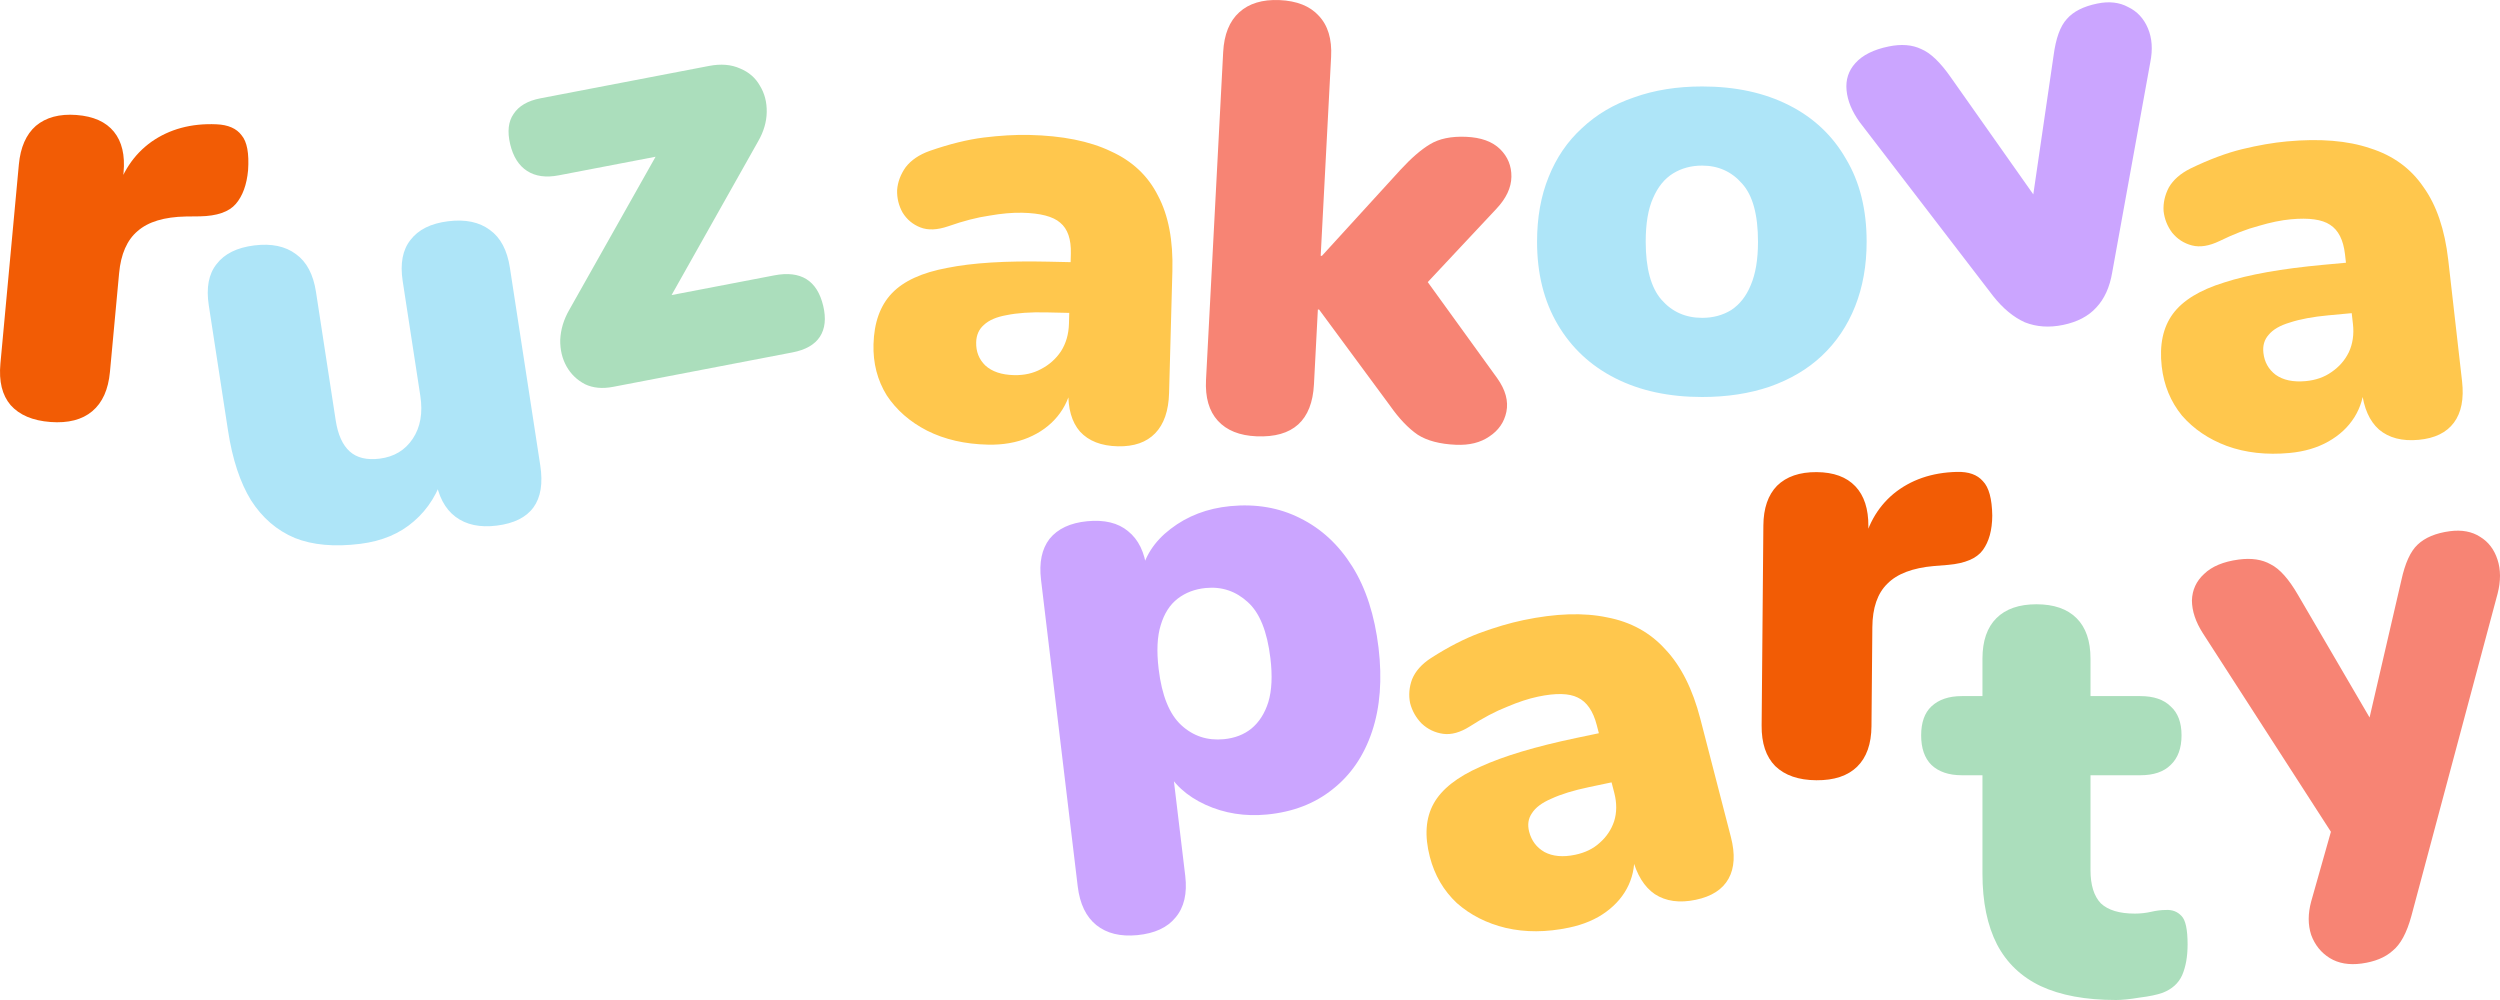 <?xml version="1.0" encoding="UTF-8"?> <svg xmlns="http://www.w3.org/2000/svg" width="130" height="52" viewBox="0 0 130 52" fill="none"><path d="M2.624 21.944C1.701 21.875 1.009 21.581 0.55 21.064C0.112 20.547 -0.064 19.831 0.021 18.913L0.98 8.558C1.063 7.661 1.358 6.99 1.864 6.545C2.391 6.102 3.095 5.913 3.976 5.979C4.858 6.046 5.507 6.336 5.924 6.85C6.341 7.365 6.508 8.07 6.425 8.967L6.306 10.25L5.991 10.226C6.317 8.991 6.944 8.04 7.872 7.375C8.821 6.711 9.947 6.407 11.252 6.463C11.863 6.488 12.299 6.679 12.562 7.034C12.848 7.371 12.96 7.978 12.9 8.855C12.831 9.606 12.618 10.189 12.263 10.603C11.908 11.017 11.286 11.233 10.397 11.25L9.667 11.258C8.545 11.279 7.708 11.531 7.157 12.015C6.607 12.478 6.285 13.21 6.193 14.211L5.717 19.341C5.632 20.259 5.326 20.939 4.799 21.383C4.272 21.826 3.547 22.013 2.624 21.944Z" fill="#F25C05"></path><path d="M94.452 40.573C93.526 40.567 92.813 40.321 92.312 39.836C91.832 39.35 91.597 38.647 91.605 37.726L91.695 27.327C91.702 26.426 91.94 25.737 92.407 25.258C92.895 24.78 93.581 24.544 94.465 24.55C95.348 24.556 96.019 24.802 96.478 25.287C96.937 25.772 97.162 26.465 97.155 27.365L97.143 28.653L96.828 28.651C97.049 27.396 97.594 26.405 98.463 25.678C99.353 24.951 100.451 24.571 101.756 24.539C102.366 24.522 102.817 24.682 103.109 25.019C103.422 25.336 103.585 25.934 103.598 26.814C103.592 27.568 103.429 28.163 103.109 28.601C102.79 29.039 102.188 29.296 101.303 29.374L100.577 29.432C99.461 29.529 98.648 29.837 98.139 30.357C97.629 30.856 97.37 31.608 97.362 32.614L97.317 37.766C97.309 38.687 97.061 39.387 96.573 39.866C96.085 40.344 95.378 40.58 94.452 40.573Z" fill="#F25C05"></path><path d="M18.731 28.28C17.394 28.447 16.262 28.345 15.333 27.976C14.4 27.585 13.64 26.931 13.052 26.013C12.485 25.091 12.087 23.886 11.858 22.395L10.856 15.873C10.716 14.962 10.851 14.249 11.261 13.734C11.669 13.198 12.321 12.874 13.219 12.762C14.117 12.65 14.842 12.802 15.395 13.219C15.945 13.614 16.291 14.268 16.431 15.178L17.456 21.856C17.571 22.601 17.813 23.14 18.184 23.474C18.554 23.808 19.073 23.933 19.741 23.85C20.493 23.756 21.068 23.41 21.465 22.812C21.863 22.214 21.993 21.47 21.856 20.579L20.94 14.617C20.8 13.706 20.935 12.992 21.346 12.477C21.753 11.941 22.405 11.617 23.303 11.505C24.201 11.393 24.926 11.546 25.479 11.962C26.03 12.357 26.375 13.011 26.515 13.922L28.094 24.201C28.38 26.065 27.625 27.108 25.83 27.332C24.953 27.441 24.238 27.288 23.685 26.872C23.131 26.455 22.785 25.791 22.645 24.881L22.368 23.079L23.103 24.538C22.799 25.61 22.271 26.467 21.519 27.11C20.788 27.75 19.858 28.14 18.731 28.28Z" fill="#AEE5F8"></path><path d="M31.881 20.116C31.323 20.223 30.837 20.178 30.423 19.98C30.005 19.762 29.683 19.451 29.457 19.047C29.232 18.642 29.123 18.184 29.132 17.671C29.156 17.133 29.313 16.613 29.604 16.109L34.898 6.717L35.187 7.94L29.051 9.118C28.39 9.245 27.843 9.169 27.41 8.89C26.976 8.611 26.683 8.145 26.528 7.493C26.374 6.84 26.433 6.317 26.707 5.924C26.977 5.51 27.442 5.239 28.103 5.112L36.873 3.428C37.493 3.309 38.033 3.355 38.493 3.565C38.948 3.755 39.288 4.052 39.514 4.456C39.76 4.856 39.879 5.313 39.87 5.826C39.862 6.339 39.713 6.847 39.422 7.351L33.993 16.993L33.66 15.586L40.261 14.319C41.645 14.053 42.494 14.583 42.808 15.908C42.962 16.56 42.905 17.093 42.636 17.508C42.366 17.922 41.891 18.194 41.209 18.325L31.881 20.116Z" fill="#ABDEBC"></path><path d="M51.374 23.122C50.175 23.096 49.118 22.852 48.205 22.392C47.312 21.933 46.613 21.32 46.108 20.555C45.624 19.769 45.395 18.884 45.422 17.9C45.453 16.77 45.771 15.886 46.378 15.25C46.984 14.614 47.944 14.174 49.255 13.931C50.567 13.666 52.307 13.558 54.474 13.606L56.209 13.644L56.137 16.282L54.402 16.244C53.582 16.226 52.896 16.273 52.346 16.387C51.817 16.48 51.423 16.65 51.164 16.895C50.905 17.12 50.771 17.421 50.761 17.798C50.748 18.279 50.905 18.681 51.233 19.002C51.582 19.324 52.083 19.492 52.735 19.507C53.261 19.518 53.727 19.413 54.133 19.192C54.559 18.971 54.905 18.664 55.168 18.272C55.432 17.859 55.571 17.38 55.586 16.835L55.684 13.192C55.705 12.439 55.52 11.9 55.128 11.578C54.758 11.255 54.1 11.084 53.153 11.063C52.648 11.052 52.079 11.102 51.444 11.214C50.81 11.305 50.1 11.488 49.314 11.764C48.74 11.961 48.256 11.982 47.86 11.826C47.464 11.671 47.156 11.413 46.934 11.052C46.733 10.691 46.638 10.301 46.65 9.883C46.682 9.464 46.83 9.07 47.092 8.698C47.376 8.327 47.794 8.043 48.347 7.846C49.367 7.491 50.299 7.26 51.144 7.153C52.01 7.047 52.8 7.001 53.516 7.017C55.241 7.055 56.654 7.337 57.755 7.864C58.878 8.371 59.699 9.143 60.218 10.181C60.759 11.199 61.007 12.503 60.964 14.094L60.792 20.438C60.767 21.359 60.527 22.056 60.072 22.528C59.618 23 58.969 23.226 58.128 23.208C57.266 23.189 56.609 22.933 56.16 22.442C55.731 21.95 55.529 21.244 55.554 20.323L55.576 19.506L55.754 19.95C55.63 20.618 55.373 21.188 54.981 21.662C54.59 22.135 54.085 22.501 53.468 22.76C52.85 23.018 52.152 23.139 51.374 23.122Z" fill="#FFC74D"></path><path d="M119.052 23.555C117.857 23.665 116.774 23.544 115.803 23.193C114.852 22.839 114.072 22.311 113.463 21.611C112.873 20.887 112.522 20.036 112.41 19.058C112.282 17.934 112.475 17.023 112.988 16.323C113.501 15.624 114.392 15.079 115.66 14.688C116.926 14.277 118.638 13.972 120.796 13.772L122.524 13.613L122.823 16.235L121.094 16.395C120.277 16.47 119.603 16.596 119.073 16.771C118.561 16.923 118.194 17.136 117.971 17.409C117.745 17.661 117.654 17.974 117.697 18.349C117.751 18.828 117.964 19.207 118.334 19.489C118.726 19.768 119.247 19.878 119.896 19.818C120.42 19.769 120.868 19.612 121.24 19.346C121.633 19.079 121.933 18.736 122.139 18.317C122.343 17.878 122.414 17.387 122.353 16.846L121.94 13.225C121.855 12.476 121.595 11.964 121.162 11.688C120.749 11.411 120.071 11.316 119.129 11.403C118.626 11.449 118.067 11.564 117.453 11.747C116.836 11.909 116.157 12.171 115.415 12.534C114.873 12.795 114.395 12.87 113.98 12.762C113.565 12.653 113.223 12.432 112.952 12.1C112.702 11.765 112.553 11.39 112.506 10.973C112.48 10.555 112.571 10.147 112.779 9.749C113.009 9.35 113.385 9.021 113.906 8.762C114.869 8.295 115.762 7.96 116.586 7.758C117.431 7.553 118.209 7.418 118.921 7.353C120.639 7.194 122.082 7.313 123.249 7.71C124.435 8.084 125.359 8.756 126.019 9.725C126.699 10.672 127.129 11.936 127.309 13.518L128.027 19.824C128.131 20.739 127.99 21.457 127.605 21.976C127.219 22.496 126.608 22.794 125.77 22.871C124.911 22.951 124.223 22.772 123.708 22.336C123.214 21.898 122.914 21.221 122.81 20.306L122.718 19.494L122.956 19.914C122.927 20.589 122.751 21.184 122.429 21.697C122.106 22.211 121.656 22.631 121.079 22.957C120.503 23.284 119.827 23.483 119.052 23.555Z" fill="#FFC74D"></path><path d="M81.587 48.237C80.414 48.483 79.319 48.488 78.303 48.252C77.307 48.012 76.458 47.581 75.754 46.958C75.066 46.311 74.599 45.511 74.352 44.558C74.069 43.463 74.134 42.54 74.548 41.79C74.962 41.041 75.773 40.4 76.981 39.869C78.185 39.317 79.846 38.819 81.967 38.374L83.666 38.018L84.326 40.573L82.628 40.93C81.825 41.098 81.172 41.299 80.668 41.533C80.179 41.743 79.843 41.995 79.659 42.29C79.469 42.565 79.422 42.885 79.516 43.25C79.637 43.717 79.901 44.068 80.309 44.303C80.738 44.533 81.272 44.582 81.91 44.448C82.425 44.34 82.849 44.134 83.182 43.828C83.536 43.519 83.787 43.146 83.934 42.708C84.077 42.251 84.079 41.758 83.943 41.231L83.031 37.702C82.842 36.971 82.512 36.495 82.043 36.273C81.593 36.047 80.905 36.031 79.979 36.225C79.485 36.328 78.945 36.506 78.358 36.757C77.767 36.988 77.127 37.326 76.439 37.769C75.935 38.089 75.469 38.218 75.042 38.159C74.614 38.099 74.242 37.92 73.926 37.623C73.631 37.321 73.431 36.967 73.326 36.562C73.242 36.152 73.276 35.738 73.429 35.321C73.602 34.9 73.93 34.532 74.413 34.217C75.307 33.644 76.15 33.211 76.942 32.916C77.755 32.618 78.511 32.395 79.211 32.248C80.899 31.894 82.352 31.846 83.569 32.104C84.802 32.337 85.814 32.895 86.606 33.776C87.414 34.633 88.017 35.833 88.416 37.374L90.005 43.52C90.236 44.413 90.195 45.137 89.883 45.694C89.572 46.252 89.004 46.617 88.18 46.789C87.336 46.967 86.627 46.869 86.054 46.498C85.501 46.122 85.109 45.488 84.878 44.595L84.674 43.804L84.969 44.191C85.034 44.862 84.942 45.469 84.692 46.014C84.442 46.558 84.052 47.025 83.523 47.413C82.994 47.803 82.349 48.077 81.587 48.237Z" fill="#FFC74D"></path><path d="M65.34 22.688C64.457 22.651 63.786 22.381 63.328 21.879C62.87 21.378 62.665 20.667 62.713 19.747L63.605 2.71C63.653 1.79 63.932 1.099 64.441 0.639C64.949 0.178 65.645 -0.033 66.528 0.004C67.432 0.043 68.113 0.313 68.571 0.814C69.051 1.317 69.266 2.028 69.218 2.949L68.676 13.302L68.739 13.305L72.829 8.825C73.387 8.22 73.895 7.78 74.352 7.506C74.831 7.212 75.459 7.081 76.237 7.114C77.015 7.147 77.604 7.361 78.005 7.755C78.405 8.15 78.601 8.63 78.593 9.195C78.584 9.761 78.323 10.316 77.81 10.86L73.392 15.578L73.494 13.633L77.855 19.666C78.287 20.272 78.446 20.855 78.332 21.416C78.219 21.956 77.923 22.384 77.443 22.699C76.984 23.015 76.408 23.158 75.714 23.129C74.873 23.093 74.208 22.918 73.719 22.604C73.231 22.269 72.752 21.766 72.281 21.096L68.593 16.097L68.529 16.095L68.326 19.985C68.227 21.867 67.232 22.768 65.34 22.688Z" fill="#F78474"></path><path d="M88.512 20.644C86.787 20.644 85.282 20.32 83.999 19.67C82.715 19.021 81.716 18.089 81.001 16.874C80.285 15.659 79.927 14.225 79.927 12.57C79.927 11.313 80.127 10.193 80.527 9.208C80.927 8.203 81.505 7.355 82.263 6.663C83.02 5.951 83.925 5.417 84.977 5.061C86.029 4.684 87.208 4.496 88.512 4.496C90.237 4.496 91.742 4.82 93.025 5.47C94.309 6.119 95.298 7.051 95.992 8.266C96.708 9.46 97.065 10.894 97.065 12.57C97.065 13.806 96.865 14.926 96.466 15.931C96.066 16.937 95.487 17.796 94.73 18.508C93.993 19.199 93.088 19.733 92.015 20.11C90.963 20.466 89.796 20.644 88.512 20.644ZM88.512 16.528C89.08 16.528 89.585 16.392 90.027 16.12C90.469 15.827 90.806 15.397 91.037 14.832C91.29 14.245 91.416 13.492 91.416 12.57C91.416 11.167 91.142 10.161 90.595 9.554C90.048 8.925 89.354 8.611 88.512 8.611C87.944 8.611 87.439 8.747 86.997 9.02C86.555 9.292 86.208 9.721 85.956 10.308C85.703 10.873 85.577 11.627 85.577 12.57C85.577 13.952 85.85 14.958 86.397 15.586C86.945 16.214 87.649 16.528 88.512 16.528Z" fill="#AEE5F8"></path><path d="M122.794 50.105C122.148 50.191 121.599 50.096 121.148 49.819C120.698 49.541 120.375 49.141 120.182 48.617C120.01 48.091 120.01 47.51 120.182 46.875L121.534 42.099L121.903 44.331L114.549 32.928C114.175 32.344 113.985 31.778 113.98 31.229C113.995 30.678 114.207 30.217 114.614 29.845C115.018 29.453 115.616 29.203 116.409 29.097C117.076 29.008 117.633 29.091 118.081 29.348C118.546 29.581 119.017 30.11 119.494 30.933L123.956 38.573L122.892 38.716L124.869 30.18C125.062 29.288 125.344 28.669 125.713 28.324C126.099 27.955 126.658 27.721 127.387 27.623C128.013 27.54 128.541 27.638 128.971 27.918C129.398 28.178 129.697 28.57 129.869 29.097C130.042 29.623 130.044 30.214 129.875 30.87L125.391 47.633C125.152 48.51 124.826 49.114 124.412 49.444C124.022 49.792 123.483 50.012 122.794 50.105Z" fill="#F78474"></path><path d="M110.031 52C108.453 52 107.149 51.759 106.118 51.277C105.108 50.796 104.35 50.073 103.845 49.11C103.34 48.125 103.088 46.9 103.088 45.434V40.313H102.015C101.341 40.313 100.815 40.135 100.436 39.779C100.079 39.423 99.9 38.91 99.9 38.239C99.9 37.569 100.079 37.066 100.436 36.731C100.815 36.375 101.341 36.197 102.015 36.197H103.088V34.249C103.088 33.328 103.33 32.626 103.814 32.144C104.297 31.663 104.992 31.422 105.897 31.422C106.801 31.422 107.496 31.663 107.98 32.144C108.464 32.626 108.706 33.328 108.706 34.249V36.197H111.294C111.988 36.197 112.514 36.375 112.872 36.731C113.25 37.066 113.44 37.569 113.44 38.239C113.44 38.91 113.25 39.423 112.872 39.779C112.514 40.135 111.988 40.313 111.294 40.313H108.706V45.245C108.706 46.02 108.884 46.596 109.242 46.973C109.621 47.329 110.21 47.507 111.01 47.507C111.304 47.507 111.588 47.476 111.862 47.413C112.135 47.35 112.388 47.319 112.619 47.319C112.956 47.298 113.229 47.403 113.44 47.633C113.65 47.843 113.755 48.335 113.755 49.11C113.755 49.738 113.661 50.272 113.471 50.712C113.282 51.131 112.945 51.434 112.461 51.623C112.167 51.728 111.767 51.812 111.262 51.874C110.757 51.958 110.347 52 110.031 52Z" fill="#ABDEBC"></path><path d="M59.142 48.627C58.262 48.712 57.553 48.539 57.014 48.108C56.475 47.676 56.151 47.003 56.041 46.088L54.133 30.146C54.026 29.252 54.174 28.543 54.577 28.02C55.002 27.495 55.654 27.19 56.533 27.104C57.434 27.017 58.143 27.19 58.661 27.623C59.2 28.055 59.523 28.718 59.63 29.612L59.846 31.422L59.318 29.927C59.499 28.962 60.017 28.155 60.871 27.504C61.743 26.83 62.777 26.435 63.97 26.319C65.311 26.189 66.522 26.397 67.604 26.944C68.707 27.489 69.613 28.327 70.32 29.458C71.028 30.588 71.482 31.996 71.684 33.681C71.88 35.324 71.768 36.776 71.347 38.037C70.926 39.298 70.241 40.301 69.292 41.045C68.364 41.788 67.23 42.224 65.89 42.354C64.738 42.466 63.669 42.296 62.683 41.845C61.697 41.394 60.995 40.746 60.576 39.903L60.953 39.867L61.633 45.545C61.742 46.46 61.574 47.181 61.129 47.708C60.705 48.233 60.042 48.539 59.142 48.627ZM63.642 38.438C64.207 38.383 64.683 38.2 65.07 37.889C65.474 37.555 65.769 37.095 65.953 36.509C66.135 35.903 66.171 35.142 66.061 34.227C65.894 32.833 65.502 31.861 64.886 31.311C64.266 30.74 63.538 30.495 62.7 30.576C62.135 30.631 61.649 30.815 61.241 31.128C60.834 31.442 60.539 31.901 60.358 32.508C60.174 33.094 60.138 33.855 60.25 34.791C60.414 36.164 60.806 37.135 61.425 37.706C62.044 38.278 62.783 38.521 63.642 38.438Z" fill="#CBA5FF"></path><path d="M107.278 16.897C106.557 17.045 105.895 17 105.292 16.76C104.705 16.496 104.157 16.043 103.647 15.4L96.701 6.348C96.299 5.79 96.072 5.238 96.021 4.693C95.969 4.148 96.121 3.679 96.477 3.285C96.848 2.867 97.425 2.578 98.208 2.417C98.867 2.281 99.431 2.325 99.9 2.549C100.384 2.749 100.899 3.241 101.445 4.026L106.575 11.304L105.525 11.52L106.785 2.896C106.903 1.995 107.132 1.361 107.472 0.992C107.807 0.602 108.335 0.333 109.057 0.185C109.675 0.058 110.21 0.119 110.664 0.367C111.133 0.591 111.475 0.959 111.691 1.47C111.908 1.981 111.949 2.571 111.815 3.239L109.836 14.159C109.707 14.933 109.429 15.546 109.001 15.997C108.594 16.444 108.02 16.744 107.278 16.897Z" fill="#CBA5FF"></path></svg> 